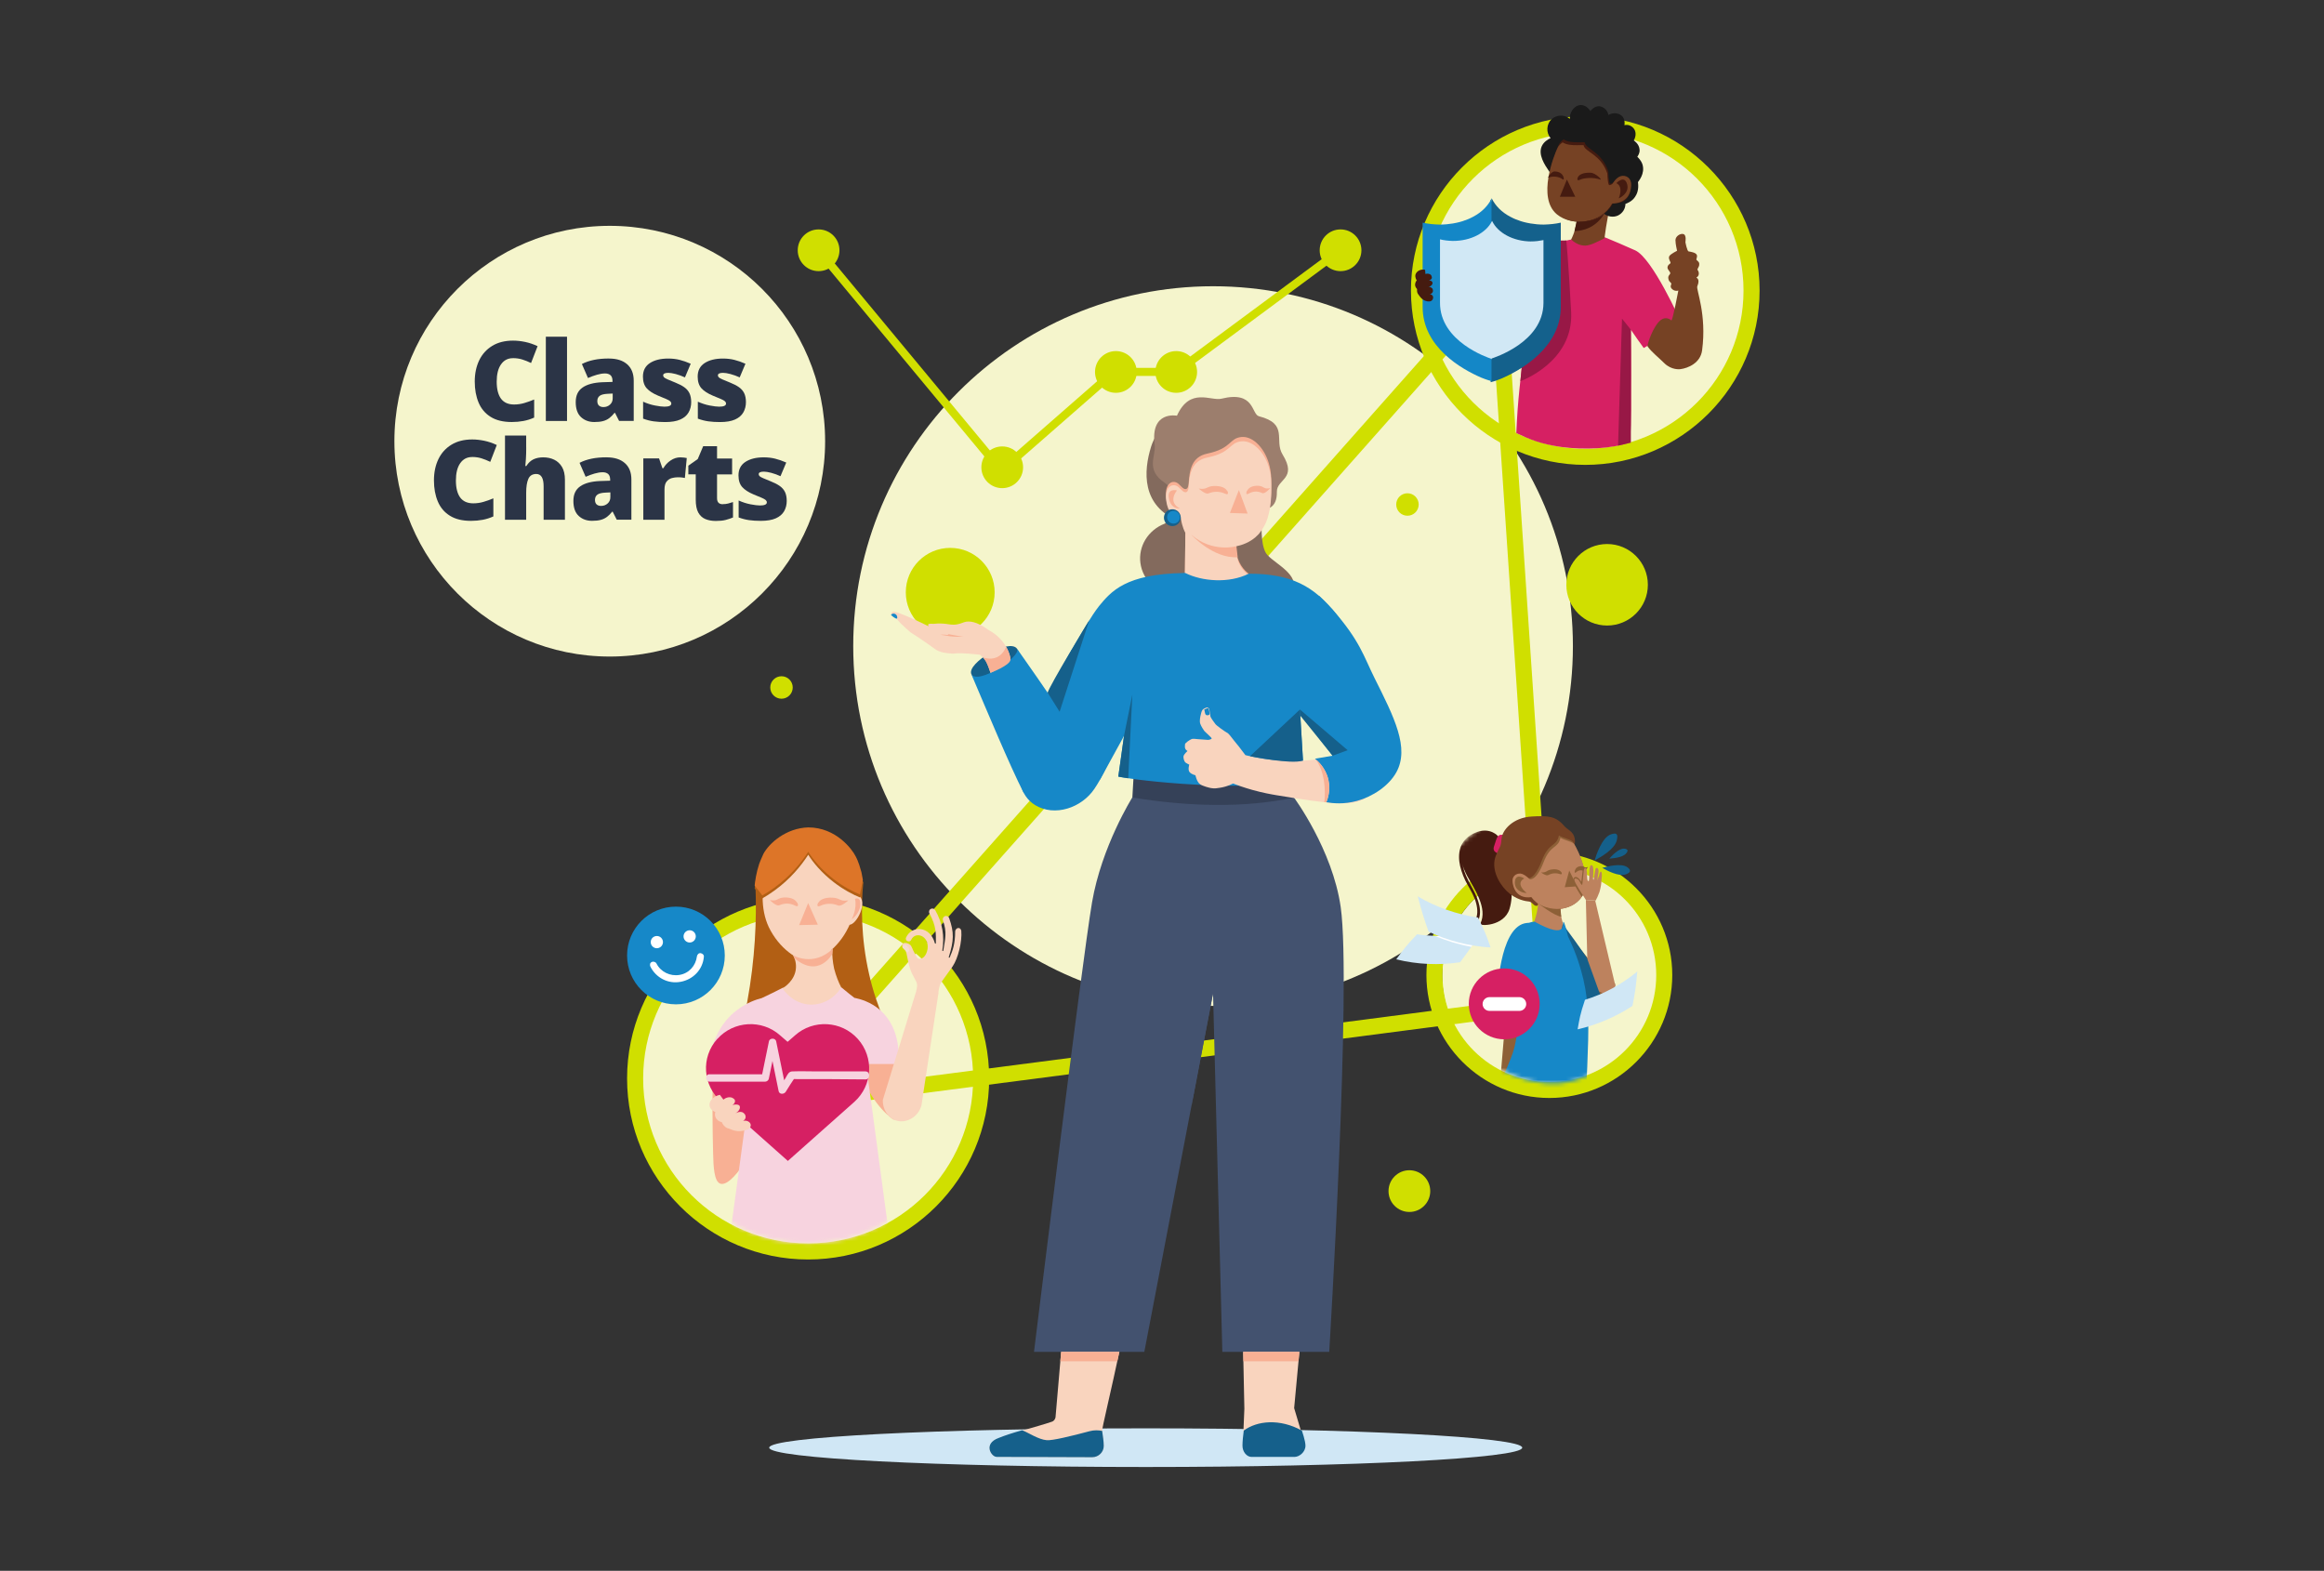 <svg xmlns="http://www.w3.org/2000/svg" xmlns:xlink="http://www.w3.org/1999/xlink" width="577" height="390" viewBox="0 0 577 390"><rect x="0" y="0" width="577" height="390" fill="#333333" stroke="none"/><defs><style>      .cls-1 {        fill: #f5f5cc;      }      .cls-1, .cls-2, .cls-3, .cls-4, .cls-5, .cls-6, .cls-7, .cls-8, .cls-9, .cls-10, .cls-11, .cls-12, .cls-13, .cls-14, .cls-15, .cls-16, .cls-17, .cls-18, .cls-19, .cls-20, .cls-21, .cls-22, .cls-23, .cls-24, .cls-25, .cls-26, .cls-27, .cls-28, .cls-29, .cls-30, .cls-31, .cls-32, .cls-33, .cls-34, .cls-35 {        stroke-width: 0px;      }      .cls-2 {        fill: #8d6037;      }      .cls-3 {        fill: #14618c;      }      .cls-4 {        fill: #b25f14;      }      .cls-4, .cls-25, .cls-27 {        fill-rule: evenodd;      }      .cls-5 {        fill: #1487c7;      }      .cls-36 {        clip-path: url(#clippath);      }      .cls-6, .cls-37, .cls-38 {        fill: none;      }      .cls-39 {        mask: url(#mask);      }      .cls-7 {        fill: #d0e7f5;      }      .cls-8 {        fill: #43526f;      }      .cls-9 {        fill: #d1e8f5;      }      .cls-10 {        fill: #354158;      }      .cls-11 {        fill: #d62063;      }      .cls-12 {        fill: #f7d3df;      }      .cls-13 {        fill: #2b3446;      }      .cls-14 {        fill: #eceef0;        isolation: isolate;        opacity: .35;      }      .cls-15 {        fill: #14608b;      }      .cls-16 {        fill: #836a5d;      }      .cls-17, .cls-40 {        fill: #15608b;      }      .cls-18 {        fill: #9c7e6d;      }      .cls-19, .cls-27 {        fill: #f9d4be;      }      .cls-20 {        fill: #1a1a1a;      }      .cls-41 {        clip-path: url(#clippath-1);      }      .cls-42 {        clip-path: url(#clippath-2);      }      .cls-21 {        fill: #764224;      }      .cls-22 {        fill: #f8b094;      }      .cls-23 {        fill: #bd825e;      }      .cls-40 {        stroke: #15608b;      }      .cls-24 {        fill: #d0df00;      }      .cls-25 {        fill: #dd7528;      }      .cls-37 {        stroke-width: 2px;      }      .cls-37, .cls-38 {        stroke: #d0df00;        stroke-miterlimit: 10;      }      .cls-26 {        fill: #d62063;      }      .cls-38 {        stroke-width: 4px;      }      .cls-28 {        fill: #1688c8;      }      .cls-29 {        fill: #981846;      }      .cls-30 {        fill: #f7d3df;      }      .cls-31 {        fill: #d0e7f5;      }      .cls-32 {        fill: #fff;      }      .cls-33 {        fill: #760d18;      }      .cls-43 {        mask: url(#mask-1);      }      .cls-34 {        fill: #451b10;      }      .cls-35 {        fill: #1688c8;      }    </style><mask id="mask" x="159.66" y="197.61" width="90.09" height="114.32" maskUnits="userSpaceOnUse"><g id="mask0_917_38951" data-name="mask0 917 38951"><path class="cls-32" d="M241.61,267.76c-.48,16.34-15.06,40.97-40.97,40.97s-40.49-24.47-40.96-40.97c-.08-2.79.24-5.26.72-7.25.72-9.01,3.51-28.29,18.25-44.79,6.06-6.77,14.74-16.5,28.61-17.93,14.9-1.51,31.72,6.93,38.97,22.63,6.14,13.31,4.14,29.17-5.02,41.04.24,1.83.48,3.91.4,6.3Z"></path></g></mask><mask id="mask-1" x="352.31" y="199.62" width="69.34" height="75.84" maskUnits="userSpaceOnUse"><g id="mask2_917_38951" data-name="mask2 917 38951"><path class="cls-32" d="M421.65,234.29c-.32,18.25-18.09,29.33-27.74,32.92-2.31.88-4.22,1.51-6.93,1.75-14.43.96-34.67-13.63-34.67-34.67,0-19.13,15.54-34.67,34.67-34.67,20.08,0,34.91,17.61,34.67,34.67Z"></path></g></mask><clipPath id="clippath"><rect class="cls-6" x="335.5" y="37.57" width="69.17" height="69.14"></rect></clipPath><clipPath id="clippath-1"><rect class="cls-6" x="335.5" y="37.57" width="69.17" height="69.14"></rect></clipPath><clipPath id="clippath-2"><rect class="cls-6" x="335.5" y="37.57" width="69.17" height="69.14"></rect></clipPath></defs><g id="shadow"><path class="cls-31" d="M284.46,364.23c51.63,0,93.48-2.15,93.48-4.8s-41.85-4.8-93.48-4.8-93.48,2.15-93.48,4.8,41.85,4.8,93.48,4.8Z"></path></g><g id="text_logo" data-name="text logo"><path class="cls-1" d="M151.39,163.01c29.53,0,53.47-23.94,53.47-53.47s-23.94-53.47-53.47-53.47-53.47,23.94-53.47,53.47,23.94,53.47,53.47,53.47Z"></path><g><path class="cls-13" d="M127.34,88.93c-1.25,0-2.23.51-2.95,1.54-.72,1.03-1.07,2.46-1.07,4.29s.36,3.26,1.07,4.23c.72.96,1.8,1.44,3.25,1.44.86,0,1.7-.12,2.52-.36.82-.24,1.64-.53,2.46-.88v4.49c-.86.39-1.75.67-2.66.84s-1.88.26-2.9.26c-2.13,0-3.87-.42-5.23-1.27-1.36-.84-2.36-2.02-3-3.54s-.96-3.26-.96-5.24.37-3.73,1.1-5.26c.73-1.52,1.81-2.72,3.23-3.59s3.15-1.31,5.19-1.31c.95,0,1.95.11,3,.33s2.07.57,3.08,1.05l-1.62,4.18c-.72-.35-1.44-.64-2.17-.87s-1.51-.34-2.34-.34Z"></path><path class="cls-13" d="M140.78,104.52h-5.26v-20.92h5.26v20.92Z"></path><path class="cls-13" d="M151.21,89.02c1.93,0,3.43.48,4.51,1.43,1.08.95,1.62,2.31,1.62,4.07v9.99h-3.63l-1.02-2.01h-.11c-.42.53-.86.97-1.31,1.31-.45.34-.97.59-1.56.74-.59.16-1.3.23-2.15.23-1.32,0-2.42-.4-3.3-1.21-.88-.81-1.32-2.05-1.32-3.72s.56-2.84,1.69-3.63c1.13-.79,2.77-1.23,4.91-1.32l2.53-.08v-.22c0-.68-.17-1.16-.5-1.45-.33-.28-.78-.43-1.35-.43-.61,0-1.28.11-2.01.32-.73.21-1.48.48-2.23.81l-1.51-3.47c.88-.46,1.88-.8,2.99-1.03,1.11-.23,2.35-.34,3.73-.34ZM150.91,97.77c-.95.04-1.63.21-2.02.51s-.59.73-.59,1.28c0,.51.14.9.41,1.14s.64.37,1.1.37c.64,0,1.19-.2,1.64-.61.45-.4.67-.93.67-1.57v-1.18l-1.21.06Z"></path><path class="cls-13" d="M171.61,99.84c0,.95-.22,1.81-.65,2.56-.43.75-1.12,1.34-2.06,1.76s-2.19.63-3.73.63c-1.08,0-2.05-.06-2.9-.18s-1.72-.34-2.6-.67v-4.21c.97.44,1.95.76,2.95.95.99.19,1.77.29,2.34.29,1.14,0,1.71-.26,1.71-.77,0-.22-.09-.41-.28-.58s-.51-.35-.98-.55-1.13-.48-2-.83c-1.27-.53-2.21-1.14-2.84-1.83-.62-.69-.94-1.66-.94-2.9,0-1.49.57-2.61,1.72-3.36,1.15-.75,2.67-1.13,4.56-1.13,1.01,0,1.95.11,2.83.33s1.8.54,2.75.96l-1.43,3.39c-.75-.35-1.51-.62-2.28-.83-.77-.2-1.39-.3-1.84-.3-.86,0-1.29.21-1.29.63,0,.18.08.35.23.5.16.15.45.31.89.5.44.18,1.08.45,1.93.8.88.35,1.61.73,2.19,1.14.58.41,1.01.91,1.29,1.49.28.58.43,1.32.43,2.22Z"></path><path class="cls-13" d="M185.2,99.84c0,.95-.22,1.81-.65,2.56-.43.75-1.12,1.34-2.06,1.76s-2.19.63-3.73.63c-1.08,0-2.05-.06-2.9-.18s-1.72-.34-2.6-.67v-4.21c.97.44,1.95.76,2.95.95.99.19,1.77.29,2.34.29,1.14,0,1.71-.26,1.71-.77,0-.22-.09-.41-.28-.58s-.51-.35-.98-.55-1.13-.48-2-.83c-1.27-.53-2.21-1.14-2.84-1.83-.62-.69-.94-1.66-.94-2.9,0-1.49.57-2.61,1.72-3.36,1.15-.75,2.67-1.13,4.56-1.13,1.01,0,1.95.11,2.83.33s1.8.54,2.75.96l-1.43,3.39c-.75-.35-1.51-.62-2.28-.83-.77-.2-1.39-.3-1.84-.3-.86,0-1.29.21-1.29.63,0,.18.08.35.23.5.16.15.45.31.89.5.44.18,1.08.45,1.93.8.88.35,1.61.73,2.19,1.14.58.41,1.01.91,1.29,1.49.28.58.43,1.32.43,2.22Z"></path><path class="cls-13" d="M117.21,113.47c-1.25,0-2.23.51-2.95,1.54-.72,1.03-1.07,2.46-1.07,4.29s.36,3.26,1.07,4.23c.72.96,1.8,1.44,3.25,1.44.86,0,1.7-.12,2.52-.36.82-.24,1.64-.53,2.46-.88v4.49c-.86.39-1.75.67-2.66.84s-1.88.26-2.9.26c-2.13,0-3.87-.42-5.23-1.27-1.36-.84-2.36-2.02-3-3.54s-.96-3.26-.96-5.24.37-3.73,1.1-5.26c.73-1.52,1.81-2.72,3.23-3.59s3.15-1.31,5.19-1.31c.95,0,1.95.11,3,.33s2.07.57,3.08,1.05l-1.62,4.18c-.72-.35-1.44-.64-2.17-.87s-1.51-.34-2.34-.34Z"></path><path class="cls-13" d="M130.65,111.1c0,1.12-.03,2.06-.08,2.84-.06.77-.1,1.36-.14,1.76h.25c.5-.79,1.09-1.34,1.79-1.67.7-.32,1.5-.48,2.39-.48,1.01,0,1.92.19,2.73.58.81.39,1.45.99,1.94,1.8.49.82.73,1.89.73,3.21v9.91h-5.29v-8.31c0-2.04-.61-3.06-1.82-3.06-.95,0-1.61.4-1.97,1.21-.36.81-.54,1.96-.54,3.47v6.69h-5.26v-20.92h5.26v2.97Z"></path><path class="cls-13" d="M150.63,113.55c1.93,0,3.43.48,4.51,1.43,1.08.95,1.62,2.31,1.62,4.07v9.99h-3.63l-1.02-2.01h-.11c-.42.53-.86.97-1.31,1.31-.45.34-.97.59-1.56.74-.59.16-1.3.23-2.15.23-1.32,0-2.42-.4-3.3-1.21-.88-.81-1.32-2.05-1.32-3.72s.56-2.84,1.69-3.63c1.13-.79,2.77-1.23,4.91-1.32l2.53-.08v-.22c0-.68-.17-1.16-.5-1.45-.33-.28-.78-.43-1.35-.43-.61,0-1.28.11-2.01.32-.73.21-1.48.48-2.23.81l-1.51-3.47c.88-.46,1.88-.8,2.99-1.03,1.11-.23,2.35-.34,3.73-.34ZM150.33,122.31c-.95.04-1.63.21-2.02.51s-.59.73-.59,1.28c0,.51.14.9.41,1.14s.64.37,1.1.37c.64,0,1.19-.2,1.64-.61.45-.4.67-.93.67-1.57v-1.18l-1.21.06Z"></path><path class="cls-13" d="M168.91,113.55c.29,0,.6.02.91.06.31.04.54.07.69.11l-.47,4.95c-.18-.04-.41-.07-.67-.11s-.64-.06-1.11-.06c-.44,0-.91.06-1.42.19s-.94.41-1.31.84c-.37.43-.55,1.11-.55,2.02v7.49h-5.26v-15.22h3.91l.83,2.42h.25c.42-.75,1.01-1.39,1.78-1.91.76-.52,1.57-.78,2.44-.78Z"></path><path class="cls-13" d="M179.45,125.17c.48,0,.91-.05,1.31-.15.39-.1.8-.22,1.23-.37v3.83c-.57.24-1.17.44-1.82.61-.64.17-1.46.25-2.45.25s-1.86-.16-2.6-.47c-.74-.31-1.33-.85-1.75-1.61-.42-.76-.63-1.83-.63-3.21v-6.28h-1.84v-2.15l2.34-1.65,1.35-3.19h3.44v3.06h3.74v3.94h-3.74v5.92c0,.99.48,1.49,1.43,1.49Z"></path><path class="cls-13" d="M195.33,124.37c0,.95-.22,1.81-.65,2.56-.43.75-1.12,1.34-2.06,1.76s-2.19.63-3.73.63c-1.08,0-2.05-.06-2.9-.18s-1.72-.34-2.6-.67v-4.21c.97.44,1.95.76,2.95.95.99.19,1.77.29,2.34.29,1.14,0,1.71-.26,1.71-.77,0-.22-.09-.41-.28-.58s-.51-.35-.98-.55-1.13-.48-2-.83c-1.27-.53-2.21-1.14-2.84-1.83-.62-.69-.94-1.66-.94-2.9,0-1.49.57-2.61,1.72-3.36,1.15-.75,2.67-1.13,4.56-1.13,1.01,0,1.95.11,2.83.33s1.8.54,2.75.96l-1.43,3.39c-.75-.35-1.51-.62-2.28-.83-.77-.2-1.39-.3-1.84-.3-.86,0-1.29.21-1.29.63,0,.18.08.35.23.5.16.15.45.31.89.5.44.18,1.08.45,1.93.8.88.35,1.61.73,2.19,1.14.58.41,1.01.91,1.29,1.49.28.58.43,1.32.43,2.22Z"></path></g></g><g id="bg_elements" data-name="bg elements"><g id="bg_elements-2" data-name="bg elements"><path class="cls-1" d="M301.18,249.75c49.34,0,89.34-40,89.34-89.34s-40-89.34-89.34-89.34-89.34,40-89.34,89.34,40,89.34,89.34,89.34Z"></path><path class="cls-1" d="M200.68,309.67c23.15,0,41.91-18.77,41.91-41.91s-18.77-41.91-41.91-41.91-41.91,18.77-41.91,41.91,18.77,41.91,41.91,41.91Z"></path><path class="cls-1" d="M385.04,269.32c14.9,0,26.98-12.08,26.98-26.98s-12.08-26.98-26.98-26.98-26.98,12.08-26.98,26.98,12.08,26.98,26.98,26.98Z"></path><path class="cls-1" d="M393.82,111.93c22.23,0,40.26-18.02,40.26-40.26s-18.02-40.26-40.26-40.26-40.26,18.02-40.26,40.26,18.02,40.26,40.26,40.26Z"></path><path class="cls-38" d="M191.4,274.3c60.17-67.82,120.35-135.73,180.44-203.55,3.98,59.54,8.05,118.99,12.03,178.53-64.16,8.37-128.31,16.74-192.47,25.03Z"></path><path class="cls-24" d="M399.01,155.31c5.59,0,10.12-4.53,10.12-10.12s-4.53-10.12-10.12-10.12-10.12,4.53-10.12,10.12,4.53,10.12,10.12,10.12Z"></path><path class="cls-24" d="M349.92,300.91c2.86,0,5.18-2.32,5.18-5.18s-2.32-5.18-5.18-5.18-5.18,2.32-5.18,5.18,2.32,5.18,5.18,5.18Z"></path><path class="cls-24" d="M349.44,128.05c1.54,0,2.79-1.25,2.79-2.79s-1.25-2.79-2.79-2.79-2.79,1.25-2.79,2.79,1.25,2.79,2.79,2.79Z"></path><path class="cls-24" d="M194.03,173.48c1.54,0,2.79-1.25,2.79-2.79s-1.25-2.79-2.79-2.79-2.79,1.25-2.79,2.79,1.25,2.79,2.79,2.79Z"></path><path class="cls-37" d="M203.24,62.14l45.35,54.67,27.97-24.47h15.46l40.81-30.21"></path><path class="cls-24" d="M203.24,67.32c2.86,0,5.18-2.32,5.18-5.18s-2.32-5.18-5.18-5.18-5.18,2.32-5.18,5.18,2.32,5.18,5.18,5.18Z"></path><path class="cls-24" d="M248.83,121.2c2.86,0,5.18-2.32,5.18-5.18s-2.32-5.18-5.18-5.18-5.18,2.32-5.18,5.18,2.32,5.18,5.18,5.18Z"></path><path class="cls-24" d="M277.05,97.53c2.86,0,5.18-2.32,5.18-5.18s-2.32-5.18-5.18-5.18-5.18,2.32-5.18,5.18,2.32,5.18,5.18,5.18Z"></path><path class="cls-24" d="M292.03,97.53c2.86,0,5.18-2.32,5.18-5.18s-2.32-5.18-5.18-5.18-5.18,2.32-5.18,5.18,2.32,5.18,5.18,5.18Z"></path><path class="cls-24" d="M332.83,67.32c2.86,0,5.18-2.32,5.18-5.18s-2.32-5.18-5.18-5.18-5.18,2.32-5.18,5.18,2.32,5.18,5.18,5.18Z"></path></g></g><g id="ginger_student" data-name="ginger student"><g><path class="cls-24" d="M200.64,226.79c22.63,0,40.97,18.33,40.97,40.97s-18.33,40.96-40.97,40.96-40.96-18.33-40.96-40.96,18.33-40.97,40.96-40.97ZM200.64,222.81c-24.79,0-44.95,20.16-44.95,44.95s20.16,44.95,44.95,44.95,44.95-20.16,44.95-44.95-20.16-44.95-44.95-44.95Z"></path><g class="cls-39"><g><path class="cls-22" d="M221.84,277.96s-5.1-3.11-8.13-11.56c-3.03-8.45,8.37-4.46,8.37-4.46,0,0,3.03,8.69,3.83,9.17.8.48,1.67,6.77-4.06,6.85Z"></path><path class="cls-4" d="M219.37,252.94c-.88,7.97-5.9,14.74-12.99,17.53-8.45,3.35-18.49.56-24.39-7.01,1.28-4.38,2.55-9.24,3.51-14.58,1.99-10.84,2.39-20.56,2.07-28.77,8.93-.4,17.85-.8,26.78-1.2-.56,5.9-.64,13.87,1.43,22.95.96,4.22,2.23,7.89,3.59,11.08Z"></path><path class="cls-27" d="M210.44,224.48s1.28-2.87,2.55-2.23c2.79,1.43-.4,7.57-2.15,7.33-1.35-.16-1.12-1.43-1.12-1.43l.72-3.67Z"></path><path class="cls-27" d="M212.28,222.65c0,2.79-.48,5.34-1.67,7.65-2.55,5.26-7.25,8.37-9.8,8.37-2.71-.08-7.41-3.19-9.96-8.53-1.04-2.23-1.51-4.78-1.51-7.41,0-3.83-.16-9.24,1.43-11.64,2.15-3.27,6.61-5.1,10.04-5.1s7.73,1.67,9.88,4.78c1.67,2.39,1.59,7.89,1.59,11.87Z"></path><path class="cls-4" d="M189.52,212.78c-.16.4-.64,1.35-1.04,2.47-.72,2.15-.96,4.06-1.12,5.34.64.8,1.28,1.67,1.91,2.47.96-.56,1.99-1.2,2.95-1.91,3.99-2.87,6.7-6.22,8.45-8.93,1.2,1.91,3.27,4.46,6.38,6.85,2.39,1.83,4.7,3.03,6.46,3.75.24-1.2.48-2.39.72-3.59-.08-.4-.16-.88-.24-1.35-.08-.48-.16-.88-.32-1.28,0,0-.48-1.91-1.28-3.35-.8-1.59-4.78-7.09-11.72-7.09-5.5.16-9.72,3.91-11.16,6.62Z"></path><path class="cls-25" d="M189.52,212.05c-.16.4-.64,1.35-1.04,2.47-.72,2.15-.96,4.06-1.12,5.34.64.8,1.28,1.67,1.91,2.47.96-.56,1.99-1.2,2.95-1.91,3.99-2.87,6.7-6.22,8.45-8.93,1.2,1.91,3.27,4.46,6.38,6.85,2.39,1.83,4.7,3.03,6.46,3.75.24-1.2.48-2.39.72-3.59-.08-.4-.16-.88-.24-1.35-.08-.48-.16-.88-.32-1.28,0,0-.48-1.91-1.28-3.35-.8-1.59-4.78-7.09-11.72-7.09-5.5.16-9.72,3.91-11.16,6.62Z"></path><path class="cls-22" d="M178.88,293.9c-1.59-.48-1.75-4.22-1.83-7.57-.16-5.9-.24-14.03,0-24.15,1.59,1.2,3.19,2.39,4.78,3.51,1.75,5.1,3.51,10.2,5.26,15.3-.08,1.59-.4,4.22-1.91,7.01-1.43,2.63-4.46,6.46-6.3,5.9Z"></path><path class="cls-12" d="M220.41,304.26c-1.67,1.51-8.21,7.33-18.41,7.65-11.48.4-18.97-6.38-20.4-7.65,2.55-18.81,5.1-37.7,7.65-56.51,1.67-.8,3.35-1.59,5.02-2.47,4.86-.08,9.72-.08,14.59-.16,1.35,1.12,2.63,2.15,3.98,3.19,2.55,18.65,5.1,37.3,7.57,55.95Z"></path><path class="cls-27" d="M208.85,245.13c-1.59,2.71-4.54,4.38-7.65,4.3-4.46-.16-6.77-3.83-6.93-4.06.32-.16,3.19-1.91,3.35-5.1.08-1.43-.4-2.55-.72-3.11,3.27-.48,6.46-.88,9.72-1.35,0,1.28.08,2.87.48,4.7.48,1.83,1.12,3.43,1.75,4.62Z"></path><path class="cls-12" d="M176.57,260.99c.24.88.88,2.79,2.71,3.98,2.63,1.91,6.77,1.59,10.04-.88v-16.34c-1.59.4-3.91,1.2-6.22,2.95-4.78,3.51-6.14,8.69-6.54,10.28Z"></path><path class="cls-12" d="M223.04,264.17h-10.84v-16.42c1.51.32,3.98,1.04,6.22,2.95,5.58,4.78,4.7,12.67,4.62,13.47Z"></path><path class="cls-19" d="M219.21,273.02c-.16,2.39,1.28,4.54,3.27,5.18,2.47.8,5.5-.8,6.3-3.75,1.43-9.32,2.79-18.65,4.22-27.89-1.83-.24-3.59-.56-5.42-.8-2.79,9.09-5.58,18.17-8.37,27.26Z"></path><path class="cls-19" d="M224.07,234.37c.24-.4,1.2-.32,1.83.16.56.4.48.96,1.28,2.31.4.72.56,1.12.88,1.2.88.16,1.91-.56,2.23-2.39.48-3.35-3.03-4.54-4.06-2.31-.16.4-.56.48-.96.32-.32-.16-.48-.56-.32-.88,1.43-3.11,5.98-2.95,7.17,1.43l.08.08h.08l.08-.08c0-2.39.16-4.14-1.59-7.41-.24-.4-.08-.96.32-1.12.4-.24.88-.08,1.12.32,1.83,3.19,2.31,6.54,1.75,9.96,0,.08,0,.16.08.16s.16,0,.16-.08c.48-3.03.96-4.54-.08-7.49-.16-.4,0-.8.4-1.04.4-.24.96,0,1.12.4,1.28,3.59,1.2,5.66-.08,9.72v.08l.08.08q.08,0,.16-.08c.72-1.67,1.35-3.35,1.35-6.46,0-.32.24-.64.56-.8.48-.16.88.16.96.64.24,2.71-.8,6.85-2.15,8.85l-2.63,3.67c-.4.48-.64,1.12-.8,2.07l-.16,1.12c-1.83-.08-3.67-.32-5.42-.8l.16-.96c.08-.48,0-1.04-.24-1.43l-.8-1.51c-.88-1.59-1.2-3.67-1.59-5.5-.08-.24-.16-.48-.32-.64l-.64-.64c-.16-.64-.08-.88,0-.96Z"></path><path class="cls-14" d="M225.11,234.69s1.12,1.12.32,1.67c-.16,0-.24.08-.4.08,0-.08-.08-.24-.16-.4-.08-.16-.24-.24-.4-.48-.08-.08-.24-.24-.4-.4,0,0,.08-.4.48-.56.24-.08.48.08.56.08Z"></path><path class="cls-26" d="M178.09,257.96c4.06-4.54,11.08-4.94,15.62-.88l1.83,1.59,1.83-1.59c4.54-4.06,11.56-3.67,15.62.88,4.06,4.54,3.67,11.56-.88,15.62l-16.5,14.66-16.5-14.66c-4.7-4.14-5.1-11.08-1.04-15.62Z"></path><path class="cls-19" d="M181.28,274.61c.88-.24,1.28-.88,1.2-1.35-.08-.48-.64-.64-.72-.72-.64-.24-1.51-.08-2.15.48-.32-.4-.56-.8-.88-1.2-1.75.4-2.79,1.67-2.55,2.79.16.96,1.28,1.43,1.43,1.51-.08.08-.32.96.32,1.75.4.48,1.04.72,1.28.72.08.24.32.8.96,1.28.32.24.72.32.96.4.4.16,1.04.48,1.99.56,1.35.08,2.31-.32,2.71-.48.56-.4.72-1.04.4-1.51-.4-.56-1.28-.8-1.99-.4.08,0,.56-.24.8-.72.24-.56-.08-1.04-.16-1.12-.08-.08-.24-.32-.64-.48-.48-.16-1.12,0-1.67.32,1.12-.64,1.35-1.59.96-1.99-.4-.32-1.35-.32-2.23.16Z"></path><path class="cls-22" d="M196.9,237.16s5,3.07,9.9-1.64l-.15,1.31s-3.31,6.19-9.39,1.09l-.35-.76Z"></path><path class="cls-22" d="M212.28,223.18s1.43-.75,1.33,1.45c-.1,2.2-2.14,3.61-2.14,3.61,0,0,1.4-2.68.81-5.06Z"></path></g></g><path class="cls-35" d="M167.82,249.36c6.7,0,12.13-5.43,12.13-12.13s-5.43-12.13-12.13-12.13-12.13,5.43-12.13,12.13,5.43,12.13,12.13,12.13Z"></path><path class="cls-32" d="M168.96,243.77c-3.03.57-6.07-.95-7.49-3.79-.19-.47-.09-.95.38-1.14.38-.19.95,0,1.14.38,1.04,2.09,3.41,3.22,5.69,2.84,2.37-.38,4.07-2.27,4.36-4.64.09-.47.47-.85.95-.76.47.09.85.47.76.95-.28,3.13-2.65,5.59-5.78,6.16Z"></path><path class="cls-32" d="M163.08,235.43c.84,0,1.52-.68,1.52-1.52s-.68-1.52-1.52-1.52-1.52.68-1.52,1.52.68,1.52,1.52,1.52Z"></path><path class="cls-32" d="M171.23,234.01c.84,0,1.52-.68,1.52-1.52s-.68-1.52-1.52-1.52-1.52.68-1.52,1.52.68,1.52,1.52,1.52Z"></path><path class="cls-30" d="M176.22,268.56h13.75c.38,0,.84-.32.91-.72.61-2.95,1.22-5.9,1.82-8.85h-1.82c.84,3.98,1.59,7.89,2.43,11.88.15.88,1.29.88,1.75.24.76-1.2,1.52-2.47,2.36-3.67l-.84.48c6.08,0,12.16,0,18.31.08,1.22,0,1.22-1.99,0-1.99h-12.15c-1.98,0-3.95-.08-6,0-.91,0-1.22.8-1.67,1.59-.53.88-1.06,1.75-1.67,2.63l1.75.24c-.84-3.98-1.59-7.89-2.43-11.87-.15-.96-1.67-.96-1.82,0-.61,2.95-1.22,5.9-1.82,8.85l.91-.72h-13.75c-1.22-.16-1.22,1.83,0,1.83Z"></path><path class="cls-22" d="M203.05,229.58l-4.64.11,2.24-5.48,2.4,5.37Z"></path><path class="cls-22" d="M203.18,224.15v-.1c-.17.22-.63,1.36.51.84,1.13-.52,2.65-.78,4.41-.07.84.31,2.52-1.27,2.52-1.27-2.23.34-1.94-.59-3.93-.68-1.99-.09-3.12.53-3.52,1.27h0Z"></path><path class="cls-22" d="M197.89,224.13c-.37-.75-1.39-1.37-3.19-1.3-1.8.07-1.53,1.01-3.55.65,0,0,1.54,1.59,2.3,1.29,1.59-.7,2.97-.43,4,.1,1.03.52.61-.62.46-.84v.1s0,0,0,0Z"></path></g></g><g id="boy_student" data-name="boy student"><path class="cls-24" d="M393.59,32.85c21.68,0,39.29,17.61,39.29,39.29s-17.61,39.29-39.29,39.29-39.37-17.53-39.37-39.29,17.61-39.29,39.37-39.29ZM393.59,28.86c-23.91,0-43.28,19.45-43.28,43.28s19.45,43.28,43.28,43.28,43.28-19.45,43.28-43.28-19.45-43.28-43.28-43.28Z"></path><path class="cls-11" d="M390.09,59.47c-5.64,1.51-14.34-1.36-17.37,2.94-.8,3.83,6.77,17.7,6.13,21.84-1.35,9.01-2.06,15.46-2.38,23.27,3.35,1.6,6.1,2.72,11.04,3.44,5.82.8,12.68.47,17.15-1.12.48-6.3.25-9.81.33-16.74,0-3.83,0-7.65-.08-11.24,1.04,1.51,2.07,3.03,3.19,4.54,3.19-1.83,6.46-3.75,9.64-5.58-.72-1.67-7.49-16.66-11.72-18.65-.08,0-1.75-.8-3.99-1.75-1.51-.64-2.71-1.12-3.59-1.51-2.07-.08-4.46,0-6.93.4-.56,0-.96.08-1.43.16Z"></path><path class="cls-21" d="M391.44,50.7c.16,1.43.32,3.51-.32,5.9-.24,1.12-.64,2.07-1.04,2.87,1.67,1.51,3.03,1.51,3.59,1.51,1.28-.08,2.79-.88,4.7-1.83,0,0,.48-4.38,1.51-8.45.24-.96-.08-1.12-.08-1.2-.96-1.59-5.9.16-8.37,1.2Z"></path><path class="cls-20" d="M405.55,31.81c-.56-.64-1.43-.96-2.23-.72,0-.16.24-1.28-.48-2.15-.8-.88-2.23-1.12-3.51-.4-.16-1.12-1.12-1.99-2.15-2.15-.88-.08-1.75.4-2.31,1.2-.08-.08-.88-1.51-2.39-1.51s-2.55,1.59-2.71,2.79v.64c-1.35-1.12-3.27-1.04-4.54.08-1.28,1.2-1.43,3.35-.24,4.7-.72.32-1.75.96-2.23,2.07-.88,2.07.72,4.54,1.83,6.14,3.59,5.18,9.48,8.53,13.39,10.36,1.04.96,2.55,1.2,3.75.64,1.12-.56,1.83-1.67,1.83-2.87.4-.16,1.59-.56,2.39-1.75,1.12-1.59.72-3.43.72-3.67.08-.16,1.83-2.07,1.12-4.38-.32-.96-.96-1.59-1.28-1.91.16-.24.64-.88.56-1.75-.08-1.43-1.35-2.23-1.43-2.31.64-1.12.56-2.31-.08-3.03Z"></path><path class="cls-34" d="M404.91,46.24c.08-1.91-1.28-2.71-2.55-2.39-1.2.32-1.75,1.43-1.75,1.43,0,0-.8.64-.96.16-.16-.32-.32-1.91-.32-2.79-1.59-5.02-5.66-5.58-5.9-7.33h-.8c-1.2,0-2.39.08-3.59-.32-.32-.08-.56-.24-.8-.4-.48.32-1.04.8-1.35,1.59-.72,1.59-5.1,12.67-.08,16.98,3.75,3.19,10.92,2.47,13.71-2.79,0,0,4.22.8,4.38-4.14Z"></path><path class="cls-21" d="M405,46.02c.08-1.84-1.28-2.61-2.55-2.3-1.2.31-2.1,1.92-2.1,1.92,0,0-.8.61-.96.15-.16-.31-.32-1.84-.32-2.69-1.59-4.83-5.66-5.37-5.9-7.06h-.8c-1.2,0-2.39.08-3.59-.31-.32-.08-.56-.23-.8-.38-.48.31-1.04.77-1.35,1.53-.72,1.53-5.1,12.2-.08,16.34,3.75,3.07,10.92,2.38,13.71-2.69,0,0,4.57.23,4.73-4.53Z"></path><path class="cls-21" d="M415.43,71.98s-.88-.48-.56-1.2-.4-.48-.64-1.51c-.24-1.04.72-1.12.4-1.67-.32-.56-.8-.88-.56-1.51.24-.64.88-.56.64-1.04-.24-.48-.56-1.12-.16-1.59.4-.48,1.83-1.2,1.83-1.2,0,0-.4-1.67-.4-2.63s1.2-1.75,1.99-1.51c.8.24.48,1.99.48,1.99,0,0,.4,2.23.8,2.31.4.08,1.67.24,1.99.8.32.56-.24,1.12,0,1.35.24.24.72.48.64,1.12,0,.64-.56,1.04-.4,1.35.4.48.48,1.43-.24,1.83-.32.16,1.04.08.16,2.23-.32.8,2.39,6.93,1.2,15.86-.4,3.19-3.51,4.46-5.42,4.7,0,0-2.15.32-3.99-1.51-1.35-1.35-3.03-2.63-4.14-4.14-.08-.64,1.43-5.1,3.27-6.54,1.28-.96,2.39-.16,2.63.08.32.24,1.75-7.41,1.75-7.41,0,0-.64.24-1.28-.16Z"></path><polygon class="cls-29" points="404.91 81.86 402.71 79.11 401.73 110.64 404.91 109.91 404.91 81.86"></polygon><path class="cls-29" d="M377.5,94.63s13.25-4.71,12.58-17.19c-.67-12.48-1.2-17.72-1.2-17.72h-8.31l-3.08,34.91Z"></path><polygon class="cls-34" points="389.03 44.58 387.28 48.86 391.11 48.86 389.03 44.58"></polygon><path class="cls-34" d="M388.11,43.76c-.28-.64-.97-1.19-2.17-1.19-.82,0-1.91,1.75-1.43,1.53,1.06-.49,2.61-.2,3.31.32s.38-.46.29-.66Z"></path><path class="cls-34" d="M391.8,43.92c.37-.62,1.36-1.12,3.17-1.03,1.23.07,3.03,1.94,2.3,1.68-1.64-.59-3.97-.43-4.97.05s-.62-.5-.5-.7Z"></path><path class="cls-34" d="M391.44,55.03s4.3.3,6.83-1.94c0,0-2.05,4.15-7.35,4.29l.52-2.35Z"></path><path class="cls-34" d="M401.32,45.46s2-2.15,2.67.29c.65,2.35-2.1,3.51-2.1,3.51,0,0,1.29-2.85-.57-3.79Z"></path></g><g id="girl_student_2" data-name="girl student 2"><g><path class="cls-24" d="M384.67,215.56c14.66,0,26.54,11.87,26.54,26.54s-11.88,26.54-26.54,26.54-26.54-11.88-26.54-26.54,11.87-26.54,26.54-26.54ZM384.67,211.57c-16.82,0-30.52,13.71-30.52,30.52s13.71,30.52,30.52,30.52,30.52-13.71,30.52-30.52-13.71-30.52-30.52-30.52Z"></path><g class="cls-43"><g><path class="cls-2" d="M401,244.25c-.08,1.99-.56,3.19-1.35,3.59-2.07.96-6.62-3.43-13.47-13.15-1.04-.8-1.59-1.91-1.28-2.71.4-.96,2.23-1.67,4.06-.72,2.23,2.87,4.54,5.74,6.77,8.53,1.75,1.51,3.51,3.03,5.26,4.46Z"></path><path class="cls-23" d="M393.75,223.45c.8.08,1.51.08,2.31.16,1.67,7.04,3.35,14.17,5.02,21.21-.32.25-.86,2.06-2.7,1.82-1.99-.25-3.92-2.63-4.16-2.96-.16-6.72-.32-13.51-.48-20.23Z"></path><path class="cls-2" d="M374.62,242.89c-.8,9.48-1.59,18.89-2.39,28.37.48.56,1.04,1.12,1.51,1.67,2.87-8.77,5.66-17.53,8.53-26.3-.08-.48-.48-2.07-1.99-3.27-1.59-1.2-3.75-1.35-5.66-.48Z"></path><path class="cls-28" d="M382.27,246.64c-1.83,2.39-4.62,3.67-7.25,3.27-1.67-.32-2.79-1.2-3.35-1.75.08-1.99.64-17.29,6.77-18.89.4-.08.8-.16,1.2-.16.88-.32,1.59-.32,1.99-.16,2.31.48,4.06,3.59,4.22,7.81-1.2,3.19-2.39,6.54-3.59,9.88Z"></path><path class="cls-33" d="M391.12,242.97c-.08-.08-.24-.16-.32-.08s-.16.16-.08.32c.32.72.4,1.51.32,2.23,0,.16.08.24.24.24s.24-.08.24-.24c.08-.8-.08-1.67-.4-2.47Z"></path><path class="cls-33" d="M388.25,245.05c-.08-.08-.24-.08-.32,0-.08.08-.08.24,0,.32l.08.08.08.08c0,.08.08.08.08.16v.08c0,.08.08.16.08.32v.24c0,.08.08.24.24.24s.24-.08.24-.24c.08-.4-.08-.88-.48-1.28Z"></path><path class="cls-33" d="M386.42,248.31c-1.04,0-1.91-.8-2.55-1.59-.16-.24-.56.08-.32.32.8.8,1.67,1.67,2.87,1.67.24.08.24-.4,0-.4Z"></path><path class="cls-23" d="M380.92,228.79c.32-.96.56-1.75.64-2.23.4-1.75.4-3.67.4-3.67.8-.16,1.75-.32,2.87-.4,1.2-.08,2.23,0,3.11.08-.32,1.04-.8,3.03-.24,5.42.24,1.2.72,2.15,1.12,2.87-.8,1.35-1.67,1.67-1.99,1.75-1.99.64-4.54-.8-5.9-3.83Z"></path><path class="cls-34" d="M366.81,206.55c-1.35.48-3.35,1.43-4.22,3.91-.48,1.51-.4,3.11-.08,4.54.4,1.67,1.04,3.27,1.91,4.78.8,1.43,1.67,2.87,2.07,4.46.4,1.51.48,3.11-.32,4.46-.24.4.4.64.64.32,1.43-2.63.24-5.66-1.04-8.13-.8-1.51-1.67-2.95-2.23-4.62-.16-.56-.32-1.12-.48-1.75.24.88.64,1.91,1.2,2.95,1.75,3.19,5.18,8.05,3.27,11.87-.32.64,5.9.72,7.25-3.67,2.23-7.41-2.87-18.09-2.87-18.09,0,0-1.83-2.15-5.1-1.04Z"></path><path class="cls-26" d="M372.31,211.97s-1.99-.24-1.35-1.91c.72-2.07.72-3.27,2.71-2.63,1.99.72-1.35,4.54-1.35,4.54Z"></path><path class="cls-21" d="M390.4,210.38s.88-.48.56-2.23c-.32-1.75-1.83-2.15-2.63-3.11-2.07-2.47-4.14-2.55-8.05-2.31-4.62.24-7.33,3.35-7.49,5.58-.16,2.23-.48,1.75-1.43,4.22-1.12,2.87.4,6.38,2.71,8.69,2.31,2.23,4.78,2.55,5.66,2.63.8.16,1.2,1.43,2.07.96,2.63-17.93,8.37-11.4,8.61-14.43Z"></path><path class="cls-2" d="M375.58,219.38c-.32-1.67.8-2.47,1.99-2.39,1.04.16,1.67,1.04,1.67,1.04,0,0,1.59.72,3.51-4.22,1.83-4.86,3.67-3.43,4.3-6.38,1.12.72,3.11.96,3.51,1.67.8,1.28,5.5,10.04,1.59,14.27-2.87,3.19-9.17,3.27-12.19-.96-.08,0-3.59,1.12-4.38-3.03Z"></path><path class="cls-23" d="M375.58,219.21c-.31-1.62.78-2.39,1.96-2.32,1.02.15,2.22,1.38,2.22,1.38,0,0,1.57.69,3.44-4.09,1.8-4.71,3.6-3.32,4.23-6.17,1.1.69,3.05.93,3.44,1.62.78,1.23,5.13,9.65,1.29,13.74-2.82,3.09-8.98,3.45-11.95-.64-.08,0-3.91.88-4.63-3.52Z"></path><path class="cls-2" d="M388.48,220.28l3.08-.22-1.95-3.91-1.12,4.14Z"></path><path class="cls-2" d="M387.57,216.49v-.07c.12.13.5.85-.28.59-.79-.26-1.8-.33-2.92.27-.53.26-1.76-.66-1.76-.66,1.5.06,1.24-.53,2.55-.73,1.31-.2,2.1.13,2.41.59h0Z"></path><path class="cls-2" d="M391.03,216.11c.13-.52.59-1,1.47-1.06.88-.07.8.57,1.76.2,0,0-.65,1.15-1.04,1-.81-.36-1.46-.09-1.93.33-.47.41-.33-.37-.27-.52v.07s0,0,0,0Z"></path><path class="cls-2" d="M392.7,222.63s-2.9-4.08-1.82-4.78c.82-.54,1.73,1.12,1.73,1.12l.47-4s1.82,5.42-.38,7.66Z"></path><path class="cls-23" d="M393.75,223.45c-.48-.8-2.71-4.06-2.87-4.94,0-.08,0-.24.08-.32.24-.24.88.08,1.12.48.32.64.56,1.04.72,1.04s.32-3.91.56-4.06c.24-.24.56-.24.64.88.08,1.12,0,2.23.4,2.23.32,0,0-3.67.56-3.91.56-.24.64.72.64,1.51s-.16,1.91,0,2.07c.16.16.4-2.71.64-2.87.32-.24.72.16.64.96-.08.64-.24,1.35-.32,1.99.16-.4.32-.72.4-.96.16-.56.24-1.12.48-1.12h.08c.32.16.16,1.59.08,2.15,0,.72-.16,1.75-.48,2.87-.32.88-.64,1.59-.96,2.15-.88-.08-1.59-.08-2.39-.16Z"></path><path class="cls-17" d="M388.01,229.43c-.4,1.59-.72,3.27-1.12,4.86-.16,8.05,2.87,13.71,6.54,14.35.72.16,2.15.16,4.06-1.12-1.2-3.27-2.31-6.46-3.51-9.72-1.91-2.79-3.91-5.58-5.98-8.37Z"></path><path class="cls-15" d="M395.9,213.64c.4-1.35,1.83-5.66,3.99-6.46.32-.08,1.04-.4,1.43-.08.4.32.16,1.2.08,1.59-.56,2.23-4.14,4.22-5.5,4.94Z"></path><path class="cls-28" d="M372.31,269.12s2.95-6.06,3.67-9.01c1.59-6.69.72-10.44,1.51-17.45.4-3.27,1.2-8.05,3.43-13.87,4.46,2.47,6.14,2.47,6.77,1.83.56-.56.32-1.75.48-1.75.24,0,.72,1.91,1.12,3.59,2.15,4.38,3.19,8.05,3.83,10.68,1.51,6.61,1.35,12.03.96,21.76-.16,3.98-.4,7.33-.64,9.56-1.28.64-3.19,1.28-5.26.88-2.71-.56-3.91-2.39-6.06-4.15-1.75-1.28-4.62-2.63-9.8-2.07Z"></path><path class="cls-15" d="M397.82,215.48c1.12-.32,4.7-1.28,6.22-.16.24.16.72.56.64.96-.08.48-.8.72-1.04.8-1.75.64-4.7-.96-5.82-1.59Z"></path><path class="cls-15" d="M399.57,213.17c.56-.64,2.31-2.55,3.67-2.47.16,0,.64.08.8.32.16.32-.16.72-.32.88-.88,1.04-3.27,1.2-4.14,1.28Z"></path><path class="cls-26" d="M373.47,258.04c4.86,0,8.8-3.94,8.8-8.8s-3.94-8.8-8.8-8.8-8.8,3.94-8.8,8.8,3.94,8.8,8.8,8.8Z"></path><path class="cls-32" d="M368.1,249.28h0c0-.95.77-1.71,1.71-1.71h7.41c.95,0,1.71.77,1.71,1.71h0c0,.95-.77,1.71-1.71,1.71h-7.41c-.95,0-1.71-.77-1.71-1.71Z"></path><path class="cls-2" d="M387.44,225.63s-3.06.42-5.55-1.34c0,0,3.95,3.09,5.73,3.32l-.18-1.98Z"></path><path class="cls-2" d="M378.43,218.1s-2.08-1.4-2.31.75c-.23,2.16,1.9,2.91,2.93,2.86,0,0-3.04-2.23-.62-3.61Z"></path></g></g><path class="cls-7" d="M391.68,255.57c4.86-1.12,9.48-3.11,13.63-5.82.72-3.59.88-5.1,1.2-8.53-3.91,3.19-8.29,5.58-12.99,7.01-1.28,3.83-1.35,4.7-1.83,7.33Z"></path><path class="cls-7" d="M346.65,238.19c5.26,1.28,10.6,1.51,15.86.72,1.2-1.59,1.99-2.71,2.79-3.83.72-1.12,1.43-2.23,2.39-3.83-3.83.88-7.65,1.28-11.48,1.12-1.43-.08-2.95-.16-4.38-.4-2.95,3.03-3.43,3.91-5.18,6.22Z"></path><path class="cls-32" d="M356.21,232.37c2.87,1.2,5.98,2.15,9.09,2.71.72-1.12,1.43-2.23,2.39-3.83-3.83.88-7.65,1.28-11.48,1.12Z"></path><path class="cls-7" d="M370.08,235.24c-5.34-.32-10.6-1.67-15.38-3.91-1.35-3.75-1.75-5.26-2.71-8.77,4.62,2.71,9.72,4.46,14.98,5.26,1.91,3.83,2.15,4.7,3.11,7.41Z"></path></g></g><g id="shield"><g><g class="cls-36"><path class="cls-3" d="M370.08,49.52c.9,1.83,2.46,3.44,4.62,4.57.08.05.15.08.2.1.13.08.28.13.4.2.18.08.33.18.5.23.05.03.1.05.18.08.85.35,1.76.65,2.71.85.08.03.15.03.23.05.25.05.53.1.78.15,1.05.18,2.16.28,3.29.28,1.43-.03,2.94-.18,4.24-.48v20.79c.08,10.15-9.79,15.62-14.49,17.66-1.31.55-2.44.85-2.64.9l-.03-45.38Z"></path></g><g class="cls-41"><path class="cls-9" d="M379.88,60.2c-4.5-.03-8.29-2.16-9.67-5.05v-.05l-.03.03s-.03-.03-.03-.03v.05c-1.43,2.89-5.25,4.95-9.74,4.92-1.11-.03-2.18-.15-3.16-.4v15.67c-.08,9.74,11.98,13.74,12.66,13.96v.03h.05v-.03c.68-.25,12.91-4.04,12.98-13.79v-15.65c-1,.23-1.96.35-3.06.33"></path></g><g class="cls-42"><path class="cls-5" d="M370.36,49.25c-.9,1.83-2.46,3.44-4.62,4.57-.08.05-.15.08-.2.1-.13.08-.28.13-.4.2-.18.08-.33.18-.5.23-.05.03-.1.05-.18.08-.85.35-1.76.65-2.71.85-.08.03-.15.03-.23.05-.25.05-.53.1-.78.15-1.05.18-2.16.28-3.29.28-1.43-.03-2.94-.18-4.24-.48v20.79c-.08,10.15,9.79,15.62,14.49,17.66,1.31.55,2.44.85,2.64.9l.03-45.38Z"></path></g><path class="cls-3" d="M370.36,49.25c.9,1.83,2.46,3.44,4.62,4.57.08.05.15.08.2.1.13.08.28.13.4.2.18.08.33.18.5.23.05.03.1.05.18.08.85.35,1.76.65,2.71.85.08.03.15.03.23.05.25.05.53.1.78.15,1.05.18,2.16.28,3.29.28,1.43-.03,2.94-.18,4.24-.48v20.79c.08,10.15-9.79,15.62-14.49,17.66-1.31.55-2.44.85-2.64.9l-.03-45.38Z"></path><path class="cls-9" d="M380.15,59.95c-4.5-.03-8.29-2.16-9.67-5.05v-.05l-.03.03s-.03-.03-.03-.03v.05c-1.43,2.89-5.25,4.95-9.74,4.92-1.11-.03-2.18-.15-3.16-.4v15.67c-.08,9.74,11.98,13.74,12.66,13.96v.03h.05v-.03c.68-.25,12.91-4.04,12.98-13.79v-15.65c-1,.2-1.96.33-3.06.33"></path><path class="cls-34" d="M354.37,69.62c.56.08,1.04-.24,1.12-.56.08-.32-.16-.64-.16-.72-.32-.4-.88-.48-1.43-.32,0-.32-.08-.72-.08-1.04-1.2-.24-2.15.4-2.39,1.2-.16.72.24,1.35.32,1.43-.08.08-.48.56-.4,1.28.08.48.4.8.48.88,0,.16-.08.64.16,1.12.16.24.32.4.4.56.16.24.48.64.96.96.72.48,1.43.48,1.75.4.4-.08.72-.48.72-.96s-.48-.88-1.04-.8c.08,0,.4,0,.72-.24.32-.32.32-.72.24-.8,0-.08,0-.32-.24-.48-.24-.24-.64-.4-1.04-.24.88-.16,1.28-.72,1.2-1.12-.08-.4-.64-.64-1.28-.56Z"></path></g></g><g id="teacher"><g><path class="cls-19" d="M247.42,361.72l23.75.08c1.59,0,2.87-1.28,2.87-2.79,0-1.2-.24-2.55-.4-3.75-.16-1.12,8.85-35.78,10.92-59.46l-17.69.24-4.78,55.55c0,.64-.4,1.28-1.04,1.43-1.59.56-4.46,1.35-7.17,2.15-2.31.64-4.46,1.35-5.82,1.91-4.06,1.35-1.91,4.62-.64,4.62Z"></path><path class="cls-17" d="M247.42,361.72l23.75.08c1.59,0,2.87-1.28,2.87-2.79,0-1.2-.24-2.55-.4-3.75-.88-.16-1.91-.24-3.11.08-4.46,1.2-9.4,2.39-10.68,2.23-1.99-.16-4.46-1.83-6.06-2.47-2.31.64-4.46,1.35-5.82,1.91-3.98,1.43-1.83,4.7-.56,4.7Z"></path><path class="cls-19" d="M322.98,331.68l-1.67,17.93,1.67,5.58-14.27.24.24-5.66-.48-23.03,14.5,4.94Z"></path><path class="cls-17" d="M308.8,355.19c3.31-2.47,8.95-3.03,14.43,0,0,0,.89,2.55.89,3.75,0,1.59-1.53,2.79-2.74,2.79h-10.64c-1.21,0-2.26-1.28-2.26-2.79,0-1.12.16-2.47.32-3.75Z"></path><path class="cls-8" d="M330.02,335.64s5.57-91.26,2.85-110.41c-2.04-14.35-11.65-27.28-11.65-27.28-13.17-1.73-27.06-1.67-40.1.06,0,0-7.62,12.12-9.99,26.04-2.57,15.11-14.41,111.59-14.41,111.59h27.39l17.06-89.02,2.31,89.02h26.53Z"></path><path class="cls-8" d="M301.18,246.62l-2-19.3-3.3,47,5.3-27.7Z"></path><path class="cls-16" d="M308.54,105.39c-3.27-2.46-7.79-4.15-13.73-2.83-4.29.95-7.73,4.18-9.03,8.38-1.83,5.93-2.56,14.7,7.07,18.53,8.6,3.42,14.69-1.94,18.34-7.24s2.61-12.88-2.65-16.84Z"></path><path class="cls-18" d="M292.2,103.21s-6.67-1.31-5.51,7.22c.37,2.75-2.4,6.17,2.49,9.44,2.79,1.87.16,5.44,8.55,7.39,3.25.75,6.48-.35,7.13-.87,2.35-1.89,12.32,3.83,12.16-4.29-.06-3.2,5.18-3.16,1.41-9.27-2.17-3.52,1.59-7.58-5.85-9.48-1.92-.49-1-6.43-9.34-4.36-2.58.64-7.79-2.95-11.03,4.22h0Z"></path><path class="cls-16" d="M289.2,130c-8.43,3.24-9.59,16.31,5.61,19.84,5.89,1.37,11.76-.64,12.92-1.57,4.27-3.42,13.83,11.63,13.55-3.08-.07-3.51-5.97-5.93-7.07-8.04-2.51-4.82,1.19-16.56-4.24-16.79-14.72-.62-16.18,4.87-20.76,9.64Z"></path><path class="cls-24" d="M235.92,158.09c6.09,0,11.03-4.94,11.03-11.03s-4.94-11.03-11.03-11.03-11.03,4.94-11.03,11.03,4.94,11.03,11.03,11.03Z"></path><path class="cls-22" d="M289.55,123.6c.36,2.8,1.73,4.34,3.58,4.09.1.88.42,2.64,1.18,4.06l-.17,14.48c8.41,7.86,16.3-1.4,16.3-1.4l-.41-2.38c-.56-.42-1.28-1.08-1.89-2.06-1.38-2.19-1.25-4.45-1.16-5.28,1-.2,3.53-.86,5.48-3.02,0,0,1.53-1.71,2.25-4.09.17-.56.32-1.22.32-1.22.08-.35.15-.7.21-1.05.12-.67.21-1.33.27-1.98.04-.44.07-.88.09-1.31.02-.31.02-.6.03-.89.07-3.25-.07-4.31-.39-5.71-.95-4.21-4-7.64-7.03-7.34-3.07.31-2.35,2.84-8.46,4.12-3.88.81-4.42,4.02-4.64,7.5-.06.91-.37,1.31-.79,1.31-.28,0-.61-.2-.93-.54-.21-.21-.44-.45-.72-.7-1.4-1.3-3.61-.29-3.13,3.42h0Z"></path><path class="cls-19" d="M289.55,124.34c.36,2.75,1.73,4.25,3.58,4.01.1.86.42,2.58,1.18,3.97l-.17,14.18c8.41,7.7,16.3-1.37,16.3-1.37l-.41-2.33c-.56-.42-1.28-1.06-1.89-2.01-1.38-2.14-1.25-4.36-1.16-5.17,1-.2,3.53-.84,5.48-2.96,0,0,1.53-1.67,2.25-4,.17-.55.32-1.19.32-1.19.08-.34.15-.68.21-1.03.12-.65.21-1.31.27-1.94.04-.43.07-.86.09-1.28.02-.3.02-.59.03-.87.07-3.18-.07-4.22-.39-5.59-.95-4.13-4-7.48-7.03-7.19-3.07.3-2.35,2.78-8.46,4.03-3.88.79-4.42,3.94-4.64,7.34-.06.89-.37,1.29-.79,1.28-.28,0-.61-.2-.93-.53-.21-.21-.44-.44-.72-.69-1.4-1.27-3.61-.29-3.13,3.35h0Z"></path><path class="cls-10" d="M321.27,198.02s-.53-6.8-1.14-6.95c-.62-.15-38.57-.32-38.57-.32l-.42,7.26c13.56,2.2,27.49,2.7,40.14.01h0Z"></path><path class="cls-35" d="M272.76,150.61c3.15-3.86,6.74-8.06,21.04-8.34.15,0,.31-.02.45-.02,4.18,2.11,10.89,2.65,15.78.19,10.51,0,16.2,3.01,21.82,10.14,3.05,3.86,2.96,7,1.35,9.51-2.15,6.59-9.81,11.56-10.63,10.92l1.25,20.99c-19.88,2.89-45.68-.88-46.16-1.19l1.42-10.11-5.96,10.87s-11.19-9.73-12.97-21.56c0,0,9.47-17.53,12.62-21.39h0Z"></path><path class="cls-35" d="M254.21,185.83c3.51-10.02,8.56-17.34,11.89-24.52l9.5,27.34c-1,1.89-2,4.4-3.86,7.17-3.18,4.75-9.88,7.05-14.76,4.06-3.5-2.15-5.23-7.04-2.77-14.05h0Z"></path><path class="cls-17" d="M252.51,161.07c-1.92-2.7-12.5,3.55-11.35,6.3,2.89,5.66,15.3-.38,11.35-6.3Z"></path><path class="cls-19" d="M230.58,160.02c.6.43,1.19.85,1.76,1.28.18-.98.44-1.7.65-2.2.14-.32.39-.82.41-1.52,0-.29-.02-.54-.06-.7-10.13-5.11-11.53-5.15-11.76-4.95-.28.24-.29.48-.29.48-.01.31.29.59.62.8.37.23.76.37.76.37,0,.06.05.16.14.29.03.04.06.08.1.13.77.95,3.13,2.98,3.13,2.98,1.48.94,3,1.95,4.54,3.05h0Z"></path><path class="cls-19" d="M250.7,162.7c-.19-.64-.47-1.36-.9-2.11-1.34-2.36-3.31-3.62-4.42-4.21-2.93-2.14-4.77-2.26-5.93-1.92-.67.19-1.35.6-2.6.64-.97.03-1.45-.19-2.72-.27-1.01-.07-1.84,0-2.36.06-.98-.07-1.27.02-1.31.14-.02.07,0,.31,0,.31.55,2.04,4.89,2.12,5.03,2.12-1.08-.27-2.16-.54-3.24-.8.22,1.17.33,2.52.17,4.01-.02.22-.05.44-.08.65.84.44,1.51.63,1.97.71.01,0,.27.05.78.12.59.07,1.09.12,1.39.14.16.01.31,0,.46-.03,1.33-.29,6.36.3,6.36.3.39.32.88.77,1.34,1.39.57.77,1.09,2.58,1.28,3.12,1.17,1.02,2.69,0,3.82-.92.98-.79,1.37-2.17.95-3.43h0Z"></path><path class="cls-22" d="M233.42,157.59c.43.06,1.66.23,2.43.38.86.16,2.97.12,3.37.11-.56-.02-3.71-.62-3.71-.62l-.24.21c-.62-.12-1.31-.12-1.84-.08Z"></path><path class="cls-35" d="M222.66,153.59c-.07.04-.19,0-.39-.11-.18-.09-.32-.19-.41-.26-.07-.05-.14-.1-.21-.16-.12-.1-.29-.24-.44-.39.11-.15.28-.26.44-.3.41-.12.85.14,1.02.49.13.27.14.65,0,.73h0Z"></path><path class="cls-35" d="M254.14,196.8c-3.3-6.39-9.25-20.67-12.99-29.43,1.66,2.85,12.59-4.51,11.35-6.3,0,0,8.86,12.47,13.9,20.31,7.3,11.36-12.18,15.57-12.26,15.42Z"></path><path class="cls-19" d="M297.93,194.7c.77.53,2.32.88,2.65.95.96.2,1.73.02,2.23-.05.79-.11,1.98-.37,3.33-1.07,1.03.4,2.69,1,4.75,1.58,2.65.74,4.78,1.12,6.06,1.33,13.19,2.14,19.78,3.21,22.99-.03,2.11-2.12,3.15-6.01,1.55-8.37-1.58-2.34-5.71-3.12-9.86-1.27-2.58.56-5.69,1.03-9.22,1.12-5.3.15-9.81-.57-13.2-1.4-1.1-1.5-2.06-2.7-2.78-3.56-.91-1.1-1.28-1.79-1.88-2.07-.34-.16-2.52-1.69-2.79-2.09-.26-.39-1.15-1.46-1.25-1.97-.09-.5-.24-1.73-.35-1.89-.11-.16-.41-.26-.41-.26-.2-.01-.97.26-1.25.68-.29.42-.79,2.54-.52,3.31s.84,1.57.99,1.8c.15.23,1.84,1.66,1.86,1.89,0,.23-.7.37-.93.37-.23.01-2.1-.18-2.52-.18s-1.13-.21-1.6.01c-.47.22-1.53.91-1.57,1.27s-.07.9.12,1.19c.19.3.5.47.5.47,0,0-.8.72-.96,1.2s.16,1.4.41,1.62c.24.22.99.57.99.57,0,0-.41,1.25.07,1.84.48.59,1.46.79,1.46.79,0,0,.34,1.66,1.11,2.19h0Z"></path><path class="cls-35" d="M327.52,147.97c-1.91.63-4.85,1.88-7.7,4.41-4.91,4.38-6.38,9.8-6.84,11.91,5.96,7.78,11.91,15.56,17.87,23.34-1.46.25-2.92.5-4.37.75.6.47,2.65,2.17,3.33,5.22.6,2.68-.19,4.83-.5,5.58,1.57.28,4.36.56,7.61-.33,3.9-1.08,7.86-3.69,9.75-7.08,3.36-6.07-.52-13.67-5.43-23.48-2.64-5.28-3.55-9.14-10.34-16.89l-3.36-3.43Z"></path><path class="cls-35" d="M299.55,177.56c-.08-.04-.32-.19-.34-.42,0,0-.15-.58-.21-1.01.18.01.86-.4.98-.29.15.13.27.75.34,1.21-.04.26.11.59-.78.52h0Z"></path><polygon class="cls-17" points="279.07 182.7 281.14 172.46 280.11 193.24 277.65 192.81 279.07 182.7"></polygon><path class="cls-17" d="M322.75,176.16l-12.4,11.59s10.27,2.12,13.15,1.09l-.75-12.68Z"></path><path class="cls-17" d="M260.13,172.01l2.95,4.7,7.36-22.73s-10.13,16.64-10.32,18.03Z"></path><circle class="cls-40" cx="291.07" cy="128.53" r="1.59"></circle><circle class="cls-35" cx="291.36" cy="128.41" r="1.59"></circle><polygon class="cls-17" points="330.85 187.63 334.59 186.26 322.75 176.16 322.75 177.58 330.85 187.63"></polygon><path class="cls-22" d="M305.37,127.36l4.38.15-2.16-5.83-2.22,5.67Z"></path><path class="cls-22" d="M304.66,121.87v-.09c.16.2.59,1.28-.48.8-1.07-.49-2.5-.74-4.17-.07-.79.29-2.38-1.2-2.38-1.2,2.11.32,1.83-.56,3.71-.64,1.88-.08,2.95.5,3.32,1.2h0Z"></path><path class="cls-22" d="M309.64,121.86c.32-.71,1.19-1.3,2.72-1.25,1.53.06,1.29.94,3.01.59,0,0-1.32,1.51-1.96,1.23-1.35-.65-2.52-.38-3.4.13-.88.5-.52-.58-.39-.79v.09s0,0,0,0Z"></path><path class="cls-22" d="M306.98,135.61s-5.97,1.75-11.27-2.9c0,0,5.52,6.06,11.58,5.63l-.31-2.73Z"></path><path class="cls-22" d="M292.21,121.76s-2.45-.64-2.02,1.86c.5,2.95,2.76,2.62,2.76,2.62,0,0-3.12-1.3-.74-4.48Z"></path><polygon class="cls-22" points="308.66 335.64 308.71 337.98 322.39 337.98 322.61 335.64 308.66 335.64"></polygon><polygon class="cls-22" points="263.46 335.64 263.26 337.98 277.41 337.98 277.92 335.64 263.46 335.64"></polygon><path class="cls-22" d="M326.71,188.58s5.19,3.98,2.59,10.6h-.5s.89-6.46-2.1-10.6Z"></path><path class="cls-22" d="M244.05,163.22s3.99,1.64,5.75-2.63c0,0,1.11,1.83,1.06,3.22s-4.93,3.24-4.93,3.24c0,0-.85-2.82-1.88-3.83Z"></path></g></g></svg>